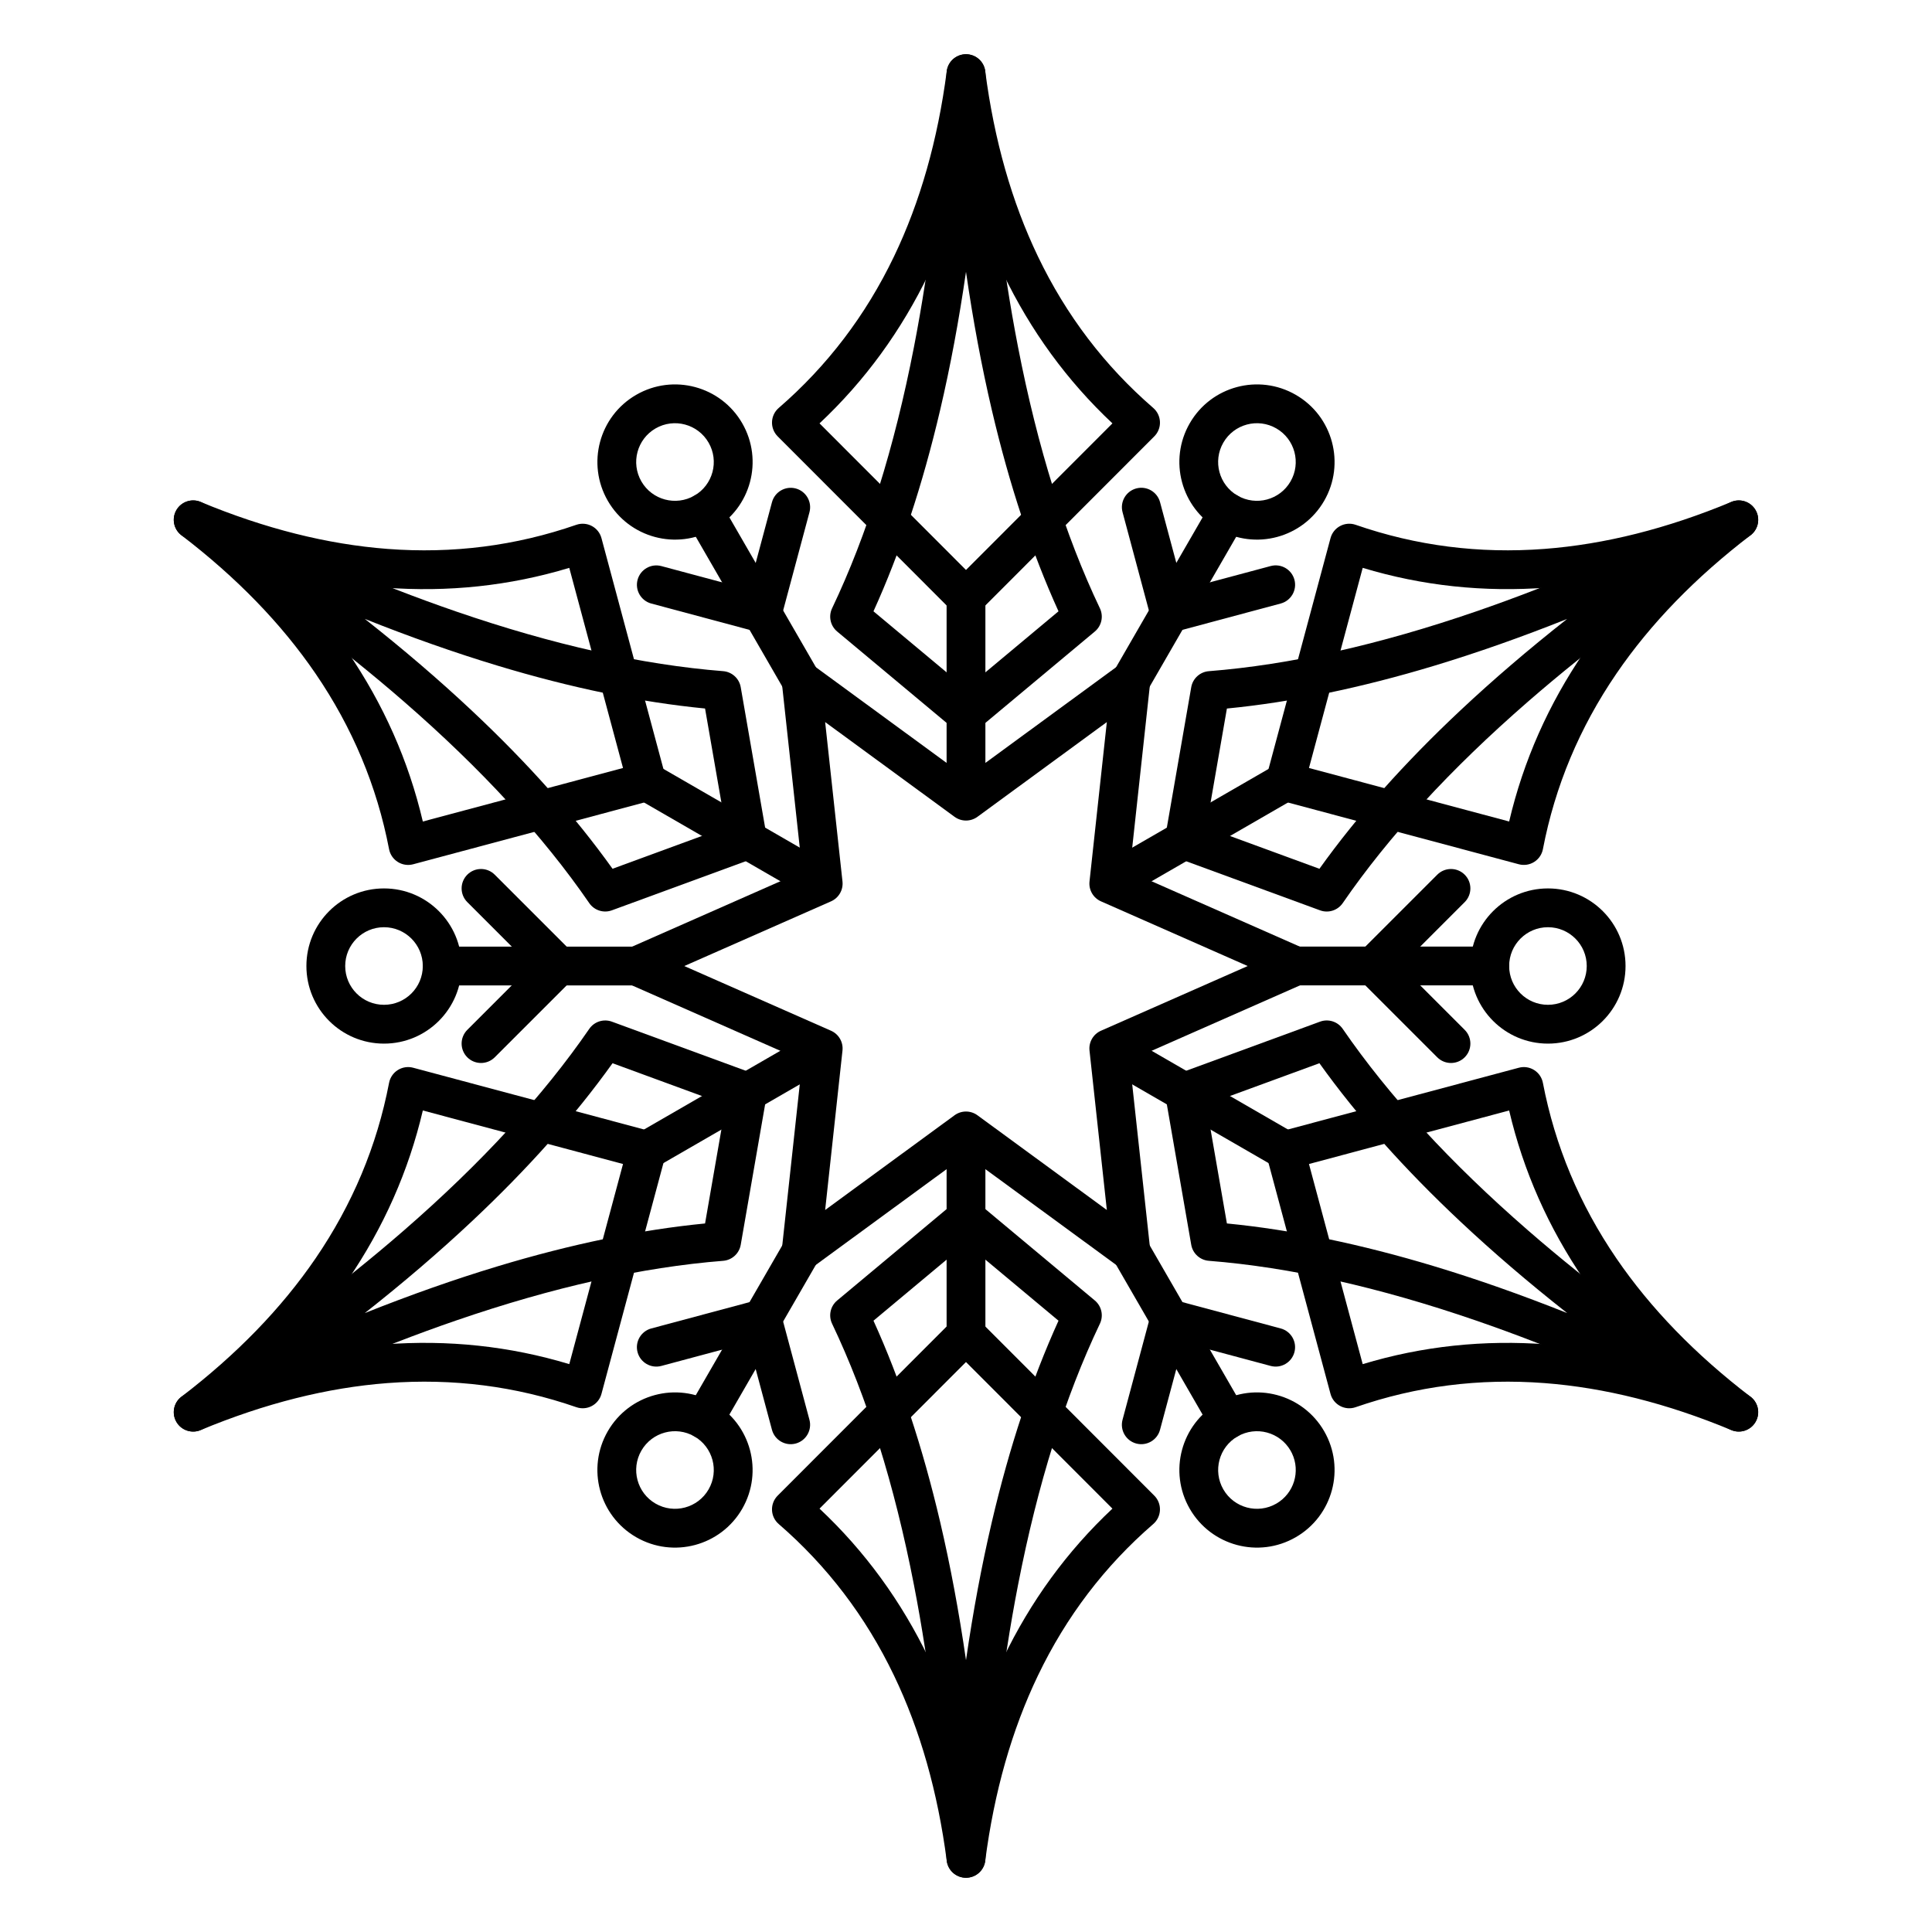 <?xml version="1.0" encoding="UTF-8"?>
<!-- Uploaded to: SVG Repo, www.svgrepo.com, Generator: SVG Repo Mixer Tools -->
<svg width="800px" height="800px" version="1.1" viewBox="144 144 512 512" xmlns="http://www.w3.org/2000/svg" xmlns:xlink="http://www.w3.org/1999/xlink">
 <defs>
  <clipPath id="m">
   <path d="m148.09 148.09h503.81v503.81h-503.81z"/>
  </clipPath>
  <clipPath id="l">
   <rect width="504" height="504"/>
  </clipPath>
  <g id="f" clip-path="url(#l)">
   <path d="m390.8 257.14h-56.551c-2.84 0-5.141-2.305-5.141-5.141 0-2.84 2.301-5.141 5.141-5.141h56.551c2.836 0 5.141 2.301 5.141 5.141 0 2.836-2.305 5.141-5.141 5.141z" fill-rule="evenodd"/>
   <path d="m384.16 276.2c-2.008 2.004-5.262 2.004-7.269 0l-24.199-24.199 24.199-24.199c2.008-2.008 5.262-2.008 7.269 0 2.008 2.008 2.008 5.262 0 7.269l-16.926 16.93 16.926 16.926c2.008 2.008 2.008 5.266 0 7.273z" fill-rule="evenodd"/>
  </g>
  <clipPath id="k">
   <rect width="504" height="504"/>
  </clipPath>
  <g id="e" clip-path="url(#k)">
   <path d="m113.2 246.86h56.547c2.84 0 5.144 2.301 5.144 5.141 0 2.836-2.305 5.141-5.144 5.141h-56.547c-2.84 0-5.141-2.305-5.141-5.141 0-2.84 2.301-5.141 5.141-5.141z" fill-rule="evenodd"/>
   <path d="m119.84 227.8c2.008-2.008 5.262-2.008 7.269 0l24.199 24.199-24.199 24.199c-2.008 2.004-5.262 2.004-7.269 0-2.008-2.008-2.008-5.266 0-7.273l16.926-16.926-16.926-16.93c-2.008-2.008-2.008-5.262 0-7.269z" fill-rule="evenodd"/>
  </g>
  <clipPath id="j">
   <rect width="504" height="504"/>
  </clipPath>
  <g id="d" clip-path="url(#j)">
   <path d="m316.95 374.78-28.277-48.973c-1.418-2.461-0.574-5.606 1.883-7.023 2.461-1.422 5.606-0.578 7.023 1.883l28.273 48.973c1.422 2.457 0.578 5.602-1.879 7.023-2.461 1.418-5.606 0.574-7.023-1.883z" fill-rule="evenodd"/>
   <path d="m297.12 378.55c-2.742-0.734-4.371-3.555-3.637-6.297l8.859-33.055 33.055 8.855c2.742 0.734 4.371 3.555 3.637 6.297-0.734 2.742-3.555 4.371-6.297 3.637l-23.121-6.195-6.199 23.121c-0.734 2.742-3.555 4.371-6.297 3.637z" fill-rule="evenodd"/>
  </g>
  <clipPath id="i">
   <rect width="504" height="504"/>
  </clipPath>
  <g id="c" clip-path="url(#i)">
   <path d="m187.05 129.22 28.277 48.977c1.418 2.457 0.578 5.602-1.883 7.019-2.457 1.422-5.602 0.578-7.023-1.879l-28.273-48.977c-1.422-2.457-0.578-5.602 1.883-7.019 2.457-1.422 5.602-0.578 7.019 1.879z" fill-rule="evenodd"/>
   <path d="m206.88 125.45c2.742 0.738 4.371 3.555 3.637 6.297l-8.859 33.059-33.055-8.859c-2.742-0.734-4.371-3.555-3.637-6.297 0.738-2.742 3.555-4.367 6.297-3.633l23.125 6.191 6.195-23.121c0.738-2.742 3.555-4.371 6.297-3.637z" fill-rule="evenodd"/>
  </g>
  <clipPath id="h">
   <rect width="504" height="504"/>
  </clipPath>
  <g id="b" clip-path="url(#h)">
   <path d="m325.85 134.36-28.273 48.977c-1.418 2.457-4.562 3.301-7.023 1.879-2.457-1.418-3.301-4.562-1.883-7.019l28.277-48.977c1.418-2.457 4.562-3.301 7.023-1.879 2.457 1.418 3.301 4.562 1.879 7.019z" fill-rule="evenodd"/>
   <path d="m339.04 149.64c0.734 2.742-0.895 5.562-3.637 6.297l-33.055 8.859-8.859-33.059c-0.734-2.742 0.895-5.559 3.637-6.297 2.742-0.734 5.562 0.895 6.297 3.637l6.199 23.121 23.121-6.191c2.742-0.734 5.562 0.891 6.297 3.633z" fill-rule="evenodd"/>
  </g>
  <clipPath id="g">
   <rect width="504" height="504"/>
  </clipPath>
  <g id="a" clip-path="url(#g)">
   <path d="m178.14 369.64 28.273-48.973c1.422-2.461 4.566-3.305 7.023-1.883 2.461 1.418 3.301 4.562 1.883 7.023l-28.277 48.973c-1.418 2.457-4.562 3.301-7.019 1.883-2.461-1.422-3.305-4.566-1.883-7.023z" fill-rule="evenodd"/>
   <path d="m164.96 354.35c-0.734-2.742 0.895-5.562 3.637-6.297l33.055-8.855 8.859 33.055c0.734 2.742-0.895 5.562-3.637 6.297s-5.559-0.895-6.297-3.637l-6.195-23.121-23.125 6.195c-2.742 0.734-5.559-0.895-6.297-3.637z" fill-rule="evenodd"/>
  </g>
 </defs>
 <path d="m466.83 515.76c9.832-5.68 22.41-2.309 28.09 7.527 5.676 9.836 2.309 22.41-7.527 28.09-9.836 5.68-22.414 2.309-28.09-7.527-5.68-9.836-2.309-22.41 7.527-28.09zm-161.76 7.527c5.68-9.836 18.258-13.207 28.094-7.527 9.836 5.68 13.203 18.254 7.527 28.09-5.68 9.836-18.258 13.207-28.094 7.527-9.836-5.68-13.203-18.254-7.527-28.09zm180.94 5.141c-2.84-4.918-9.125-6.602-14.043-3.766-4.918 2.84-6.606 9.129-3.766 14.047 2.84 4.918 9.129 6.602 14.047 3.762 4.684-2.703 6.434-8.535 4.137-13.332zm-157.99-3.766c-4.918-2.836-11.207-1.152-14.047 3.766-2.84 4.918-1.152 11.207 3.762 14.043 4.918 2.84 11.207 1.156 14.047-3.762 2.84-4.918 1.156-11.207-3.762-14.047zm-82.258-145.22c11.359 0 20.566 9.207 20.566 20.562 0 11.359-9.207 20.566-20.566 20.566-11.355 0-20.562-9.207-20.562-20.566 0-11.355 9.207-20.562 20.562-20.562zm308.46 0c11.355 0 20.562 9.207 20.562 20.562 0 11.359-9.207 20.566-20.562 20.566-11.359 0-20.562-9.207-20.562-20.566 0-11.355 9.203-20.562 20.562-20.562zm-308.46 10.281c-5.676 0-10.281 4.606-10.281 10.281 0 5.68 4.606 10.281 10.281 10.281 5.68 0 10.285-4.602 10.285-10.281 0-5.676-4.606-10.281-10.285-10.281zm308.46 0c-5.68 0-10.281 4.606-10.281 10.281 0 5.68 4.602 10.281 10.281 10.281 5.68 0 10.281-4.602 10.281-10.281 0-5.676-4.602-10.281-10.281-10.281zm-241.62-141.09c9.836-5.68 22.414-2.309 28.094 7.527 5.676 9.832 2.309 22.41-7.527 28.09-9.836 5.676-22.414 2.309-28.094-7.527-5.676-9.836-2.309-22.414 7.527-28.09zm146.7 7.527c5.676-9.836 18.254-13.207 28.09-7.527 9.836 5.676 13.203 18.254 7.527 28.09-5.68 9.836-18.258 13.203-28.09 7.527-9.836-5.68-13.207-18.258-7.527-28.09zm-127.52 5.141c-2.84-4.918-9.129-6.606-14.047-3.766-4.914 2.84-6.602 9.129-3.762 14.047 2.84 4.918 9.129 6.602 14.047 3.762 4.918-2.84 6.602-9.125 3.762-14.043zm150.46-3.766c-4.918-2.84-11.207-1.152-14.047 3.766-2.84 4.918-1.152 11.203 3.766 14.043 4.918 2.84 11.203 1.156 14.043-3.762s1.156-11.207-3.762-14.047z" fill-rule="evenodd"/>
 <path d="m449.9 259.64c1.012-1.012 1.555-2.394 1.5-3.82-0.051-1.43-0.691-2.769-1.77-3.703-12.875-11.141-23.059-24.523-30.559-40.145-6.945-14.469-11.594-30.844-13.977-49.121-0.336-2.559-2.516-4.477-5.098-4.477s-4.766 1.918-5.098 4.477c-2.387 18.277-7.035 34.652-13.98 49.121-7.5 15.621-17.684 29.004-30.555 40.145-1.082 0.934-1.723 2.273-1.773 3.703-0.051 1.426 0.492 2.809 1.5 3.82l46.266 46.312c0.965 0.965 2.273 1.508 3.641 1.508 1.363 0 2.672-0.543 3.637-1.508zm-49.902-69.738c-2.57 9.422-5.844 18.262-9.809 26.52-7.312 15.227-16.98 28.484-29.004 39.777l38.812 38.848 38.809-38.848c-12.023-11.293-21.691-24.551-29.004-39.777-3.965-8.258-7.234-17.098-9.805-26.52z" fill-rule="evenodd"/>
 <path d="m434.14 311.36c1.801-1.504 2.356-4.039 1.344-6.156-9.285-19.48-16.504-42.559-21.691-69.219-4.254-21.859-7.141-46.113-8.66-72.762-0.156-2.719-2.41-4.848-5.133-4.848-2.727 0-4.977 2.129-5.133 4.848-1.523 26.648-4.406 50.902-8.664 72.762-5.188 26.66-12.406 49.738-21.691 69.219-1.008 2.117-0.457 4.652 1.348 6.156l30.844 25.754c1.91 1.594 4.684 1.594 6.59 0zm-34.141-95.32c-1.875 12.91-4.152 25.102-6.84 36.578-4.668 19.934-10.566 37.727-17.68 53.383l24.52 20.469 24.516-20.469c-7.113-15.656-13.012-33.449-17.68-53.383-2.688-11.477-4.965-23.668-6.836-36.578z" fill-rule="evenodd"/>
 <path d="m405.14 353.73v-51.41c0-2.836-2.305-5.141-5.141-5.141-2.84 0-5.141 2.305-5.141 5.141v51.41c0 2.836 2.301 5.141 5.141 5.141 2.836 0 5.141-2.305 5.141-5.141z" fill-rule="evenodd"/>
 <path d="m546.51 373.04c1.379 0.367 2.848 0.145 4.055-0.613 1.211-0.758 2.051-1.984 2.32-3.383 3.211-16.719 9.711-32.23 19.488-46.539 9.059-13.25 20.914-25.461 35.551-36.664 2.051-1.57 2.621-4.418 1.328-6.652-1.293-2.238-4.039-3.168-6.426-2.176-17.02 7.07-33.523 11.234-49.527 12.453-17.281 1.316-33.965-0.812-50.047-6.391-1.348-0.465-2.828-0.352-4.09 0.316-1.262 0.668-2.188 1.832-2.559 3.207l-16.977 63.23c-0.355 1.316-0.168 2.719 0.512 3.902 0.684 1.18 1.809 2.043 3.125 2.394zm35.441-78.09c-9.445 2.484-18.738 4.074-27.871 4.769-16.844 1.281-33.16-0.465-48.949-5.231l-14.238 53.035 53.047 14.184c3.769-16.055 10.414-31.059 19.945-45.004 5.172-7.562 11.191-14.816 18.066-21.754z" fill-rule="evenodd"/>
 <path d="m493.83 385.25c2.203 0.809 4.676 0.02 6.004-1.914 12.23-17.781 28.605-35.57 49.098-53.395 16.805-14.613 36.367-29.238 58.684-43.883 2.281-1.492 2.996-4.508 1.633-6.867s-4.332-3.246-6.766-2.023c-23.836 12.008-46.285 21.637-67.344 28.883-25.684 8.836-49.277 14.121-70.789 15.82-2.34 0.188-4.258 1.934-4.66 4.246l-6.879 39.59c-0.426 2.449 0.961 4.852 3.293 5.707zm65.48-77.227c-12.117 4.832-23.816 8.953-35.098 12.367-19.598 5.926-37.957 9.711-55.07 11.379l-5.469 31.469 29.988 11c10-13.988 22.457-27.996 37.391-42.004 8.594-8.066 18.012-16.137 28.258-24.211z" fill-rule="evenodd"/>
 <path d="m442.64 381.32 44.523-25.703c2.457-1.418 3.301-4.566 1.883-7.023-1.418-2.457-4.566-3.301-7.023-1.883l-44.523 25.707c-2.457 1.418-3.301 4.562-1.879 7.019 1.418 2.457 4.562 3.301 7.019 1.883z" fill-rule="evenodd"/>
 <path d="m496.6 513.4c0.371 1.379 1.297 2.539 2.559 3.207 1.262 0.672 2.742 0.785 4.09 0.316 16.082-5.578 32.766-7.703 50.047-6.391 16.004 1.219 32.508 5.383 49.527 12.457 2.387 0.988 5.133 0.059 6.426-2.18 1.293-2.234 0.723-5.082-1.328-6.652-14.637-11.203-26.492-23.414-35.551-36.664-9.777-14.309-16.277-29.82-19.488-46.535-0.27-1.402-1.109-2.629-2.32-3.387-1.207-0.758-2.676-0.98-4.055-0.609l-63.246 16.91c-1.316 0.352-2.441 1.215-3.125 2.394-0.68 1.184-0.867 2.586-0.512 3.906zm85.348-8.352c-6.875-6.938-12.895-14.191-18.066-21.754-9.531-13.945-16.176-28.945-19.945-45.004l-53.047 14.184 14.238 53.035c15.789-4.766 32.105-6.508 48.949-5.227 9.133 0.695 18.426 2.281 27.871 4.766z" fill-rule="evenodd"/>
 <path d="m459.69 473.88c0.402 2.312 2.32 4.062 4.66 4.246 21.512 1.699 45.105 6.984 70.789 15.82 21.059 7.246 43.508 16.879 67.344 28.883 2.434 1.227 5.402 0.34 6.766-2.023 1.363-2.359 0.648-5.371-1.633-6.867-22.316-14.645-41.879-29.266-58.684-43.883-20.492-17.824-36.867-35.613-49.098-53.395-1.328-1.934-3.801-2.723-6.004-1.914l-37.727 13.84c-2.332 0.855-3.719 3.258-3.293 5.703zm99.621 18.094c-10.246-8.074-19.664-16.145-28.258-24.211-14.934-14.008-27.391-28.012-37.391-42l-29.988 10.996 5.469 31.469c17.113 1.668 35.473 5.457 55.07 11.383 11.281 3.41 22.98 7.531 35.098 12.363z" fill-rule="evenodd"/>
 <path d="m437.5 427.59 44.523 25.703c2.457 1.418 5.606 0.574 7.023-1.883s0.574-5.602-1.883-7.019l-44.523-25.707c-2.457-1.418-5.602-0.574-7.019 1.883-1.422 2.457-0.578 5.606 1.879 7.023z" fill-rule="evenodd"/>
 <path d="m350.09 540.36c-1.008 1.008-1.551 2.391-1.5 3.82 0.051 1.426 0.691 2.766 1.773 3.699 12.871 11.141 23.055 24.523 30.555 40.148 6.945 14.465 11.594 30.844 13.98 49.117 0.332 2.562 2.516 4.477 5.098 4.477s4.762-1.914 5.098-4.477c2.383-18.273 7.031-34.652 13.977-49.117 7.5-15.625 17.684-29.008 30.559-40.148 1.078-0.934 1.719-2.273 1.77-3.699 0.055-1.43-0.488-2.812-1.5-3.82l-46.266-46.316c-0.965-0.965-2.273-1.508-3.637-1.508-1.367 0-2.676 0.543-3.641 1.508zm49.906 69.734c2.57-9.422 5.84-18.262 9.805-26.52 7.312-15.227 16.98-28.484 29.004-39.773l-38.809-38.852-38.812 38.852c12.023 11.289 21.691 24.547 29.004 39.773 3.965 8.258 7.238 17.098 9.809 26.52z" fill-rule="evenodd"/>
 <path d="m365.86 488.64c-1.805 1.504-2.356 4.039-1.348 6.156 9.285 19.484 16.504 42.559 21.691 69.219 4.258 21.859 7.141 46.113 8.664 72.762 0.156 2.723 2.406 4.848 5.133 4.848 2.723 0 4.977-2.125 5.133-4.848 1.52-26.648 4.406-50.902 8.66-72.762 5.188-26.66 12.406-49.734 21.691-69.219 1.012-2.117 0.457-4.652-1.344-6.156l-30.848-25.754c-1.906-1.59-4.68-1.59-6.59 0zm34.141 95.32c1.871-12.91 4.148-25.102 6.836-36.578 4.668-19.934 10.566-37.727 17.68-53.383l-24.516-20.469-24.52 20.469c7.113 15.656 13.012 33.449 17.68 53.383 2.688 11.477 4.965 23.668 6.84 36.578z" fill-rule="evenodd"/>
 <path d="m394.86 446.27v51.41c0 2.836 2.301 5.141 5.141 5.141 2.836 0 5.141-2.305 5.141-5.141v-51.41c0-2.836-2.305-5.141-5.141-5.141-2.84 0-5.141 2.305-5.141 5.141z" fill-rule="evenodd"/>
 <path d="m253.49 426.96c-1.379-0.371-2.852-0.148-4.059 0.609-1.211 0.758-2.051 1.984-2.32 3.387-3.211 16.715-9.711 32.227-19.488 46.535-9.055 13.25-20.914 25.461-35.551 36.664-2.051 1.57-2.617 4.418-1.328 6.652 1.293 2.238 4.043 3.168 6.426 2.18 17.02-7.074 33.527-11.238 49.527-12.457 17.281-1.312 33.965 0.812 50.047 6.391 1.348 0.469 2.832 0.355 4.094-0.316 1.258-0.668 2.188-1.828 2.555-3.207l16.977-63.227c0.355-1.32 0.172-2.723-0.512-3.906-0.684-1.18-1.805-2.043-3.125-2.394zm-35.441 78.086c9.445-2.484 18.734-4.07 27.867-4.766 16.844-1.281 33.16 0.461 48.949 5.227l14.242-53.035-53.051-14.184c-3.766 16.059-10.414 31.059-19.945 45.004-5.168 7.562-11.188 14.816-18.062 21.754z" fill-rule="evenodd"/>
 <path d="m306.16 414.75c-2.203-0.809-4.676-0.02-6.004 1.914-12.23 17.781-28.605 35.57-49.098 53.395-16.805 14.617-36.367 29.238-58.684 43.883-2.277 1.496-2.996 4.508-1.633 6.867 1.363 2.363 4.332 3.25 6.766 2.023 23.84-12.004 46.285-21.637 67.344-28.883 25.684-8.836 49.277-14.121 70.789-15.82 2.34-0.184 4.258-1.934 4.66-4.246l6.879-39.59c0.426-2.445-0.961-4.848-3.293-5.703zm-65.48 77.227c12.117-4.832 23.816-8.953 35.098-12.363 19.598-5.926 37.957-9.715 55.07-11.383l5.469-31.469-29.988-10.996c-10 13.988-22.457 27.992-37.391 42-8.594 8.066-18.012 16.137-28.258 24.211z" fill-rule="evenodd"/>
 <path d="m357.36 418.68-44.523 25.707c-2.457 1.418-3.301 4.562-1.879 7.019 1.418 2.457 4.562 3.301 7.019 1.883l44.523-25.703c2.457-1.418 3.301-4.566 1.883-7.023-1.422-2.457-4.566-3.301-7.023-1.883z" fill-rule="evenodd"/>
 <path d="m303.39 286.6c-0.367-1.375-1.297-2.539-2.555-3.207-1.262-0.668-2.746-0.781-4.094-0.316-16.082 5.578-32.766 7.707-50.047 6.391-16-1.219-32.508-5.383-49.527-12.453-2.383-0.992-5.133-0.062-6.426 2.176-1.289 2.234-0.723 5.082 1.328 6.652 14.637 11.203 26.496 23.414 35.551 36.664 9.777 14.309 16.277 29.82 19.488 46.539 0.27 1.398 1.109 2.625 2.32 3.383 1.207 0.758 2.68 0.98 4.059 0.613l63.242-16.914c1.32-0.352 2.441-1.215 3.125-2.394 0.684-1.184 0.867-2.586 0.512-3.902zm-85.344 8.352c6.875 6.938 12.895 14.191 18.062 21.754 9.531 13.945 16.18 28.949 19.945 45.004l53.051-14.184-14.242-53.035c-15.789 4.766-32.105 6.512-48.949 5.231-9.133-0.695-18.422-2.285-27.867-4.769z" fill-rule="evenodd"/>
 <path d="m340.3 326.11c-0.402-2.312-2.32-4.059-4.66-4.246-21.512-1.699-45.105-6.984-70.789-15.82-21.059-7.246-43.504-16.875-67.344-28.883-2.434-1.223-5.402-0.336-6.766 2.023-1.363 2.359-0.645 5.375 1.633 6.867 22.316 14.645 41.879 29.27 58.684 43.883 20.492 17.824 36.867 35.613 49.098 53.395 1.328 1.934 3.801 2.723 6.004 1.914l37.727-13.836c2.332-0.855 3.719-3.258 3.293-5.707zm-99.621-18.094c10.246 8.074 19.664 16.145 28.258 24.211 14.934 14.008 27.391 28.016 37.391 42.004l29.988-11-5.469-31.469c-17.113-1.668-35.473-5.453-55.07-11.379-11.281-3.414-22.98-7.535-35.098-12.367z" fill-rule="evenodd"/>
 <path d="m362.5 372.41-44.523-25.707c-2.457-1.418-5.602-0.574-7.019 1.883-1.422 2.457-0.578 5.606 1.879 7.023l44.523 25.703c2.457 1.418 5.602 0.574 7.023-1.883 1.418-2.457 0.574-5.602-1.883-7.019z" fill-rule="evenodd"/>
 <g clip-path="url(#m)">
  <use transform="translate(148 148)" xlink:href="#f"/>
  <use transform="translate(148 148)" xlink:href="#e"/>
  <use transform="matrix(1 -1.11e-16 1.11e-16 1 148 148)" xlink:href="#d"/>
  <use transform="matrix(1 -1.11e-16 1.11e-16 1 148 148)" xlink:href="#c"/>
  <use transform="matrix(1 1.11e-16 -1.11e-16 1 148 148)" xlink:href="#b"/>
  <use transform="matrix(1 1.11e-16 -1.11e-16 1 148 148)" xlink:href="#a"/>
 </g>
 <path d="m400 349.94 40.66-29.766c1.645-1.203 3.844-1.32 5.606-0.305 1.766 1.02 2.762 2.984 2.543 5.008l-5.449 50.098 46.109 20.332c1.863 0.82 3.066 2.664 3.066 4.703 0 2.035-1.203 3.883-3.066 4.703l-46.109 20.332 5.449 50.094c0.219 2.027-0.777 3.992-2.543 5.008-1.762 1.02-3.961 0.902-5.606-0.301l-40.66-29.77-40.664 29.77c-1.641 1.203-3.84 1.32-5.606 0.301-1.766-1.016-2.762-2.981-2.539-5.008l5.445-50.094-46.109-20.332c-1.863-0.82-3.066-2.668-3.066-4.703 0-2.039 1.203-3.883 3.066-4.703l46.109-20.332-5.445-50.098c-0.223-2.023 0.773-3.988 2.539-5.008 1.766-1.016 3.965-0.898 5.606 0.305zm37.324-14.582-34.289 25.102c-1.809 1.324-4.266 1.324-6.074 0l-34.289-25.102 4.594 42.246c0.242 2.231-0.984 4.356-3.035 5.262l-38.887 17.145 38.887 17.145c2.051 0.902 3.277 3.031 3.035 5.258l-4.594 42.25 34.289-25.102c1.809-1.324 4.266-1.324 6.074 0l34.289 25.102-4.594-42.25c-0.242-2.227 0.988-4.356 3.039-5.258l38.883-17.145-38.883-17.145c-2.051-0.906-3.281-3.031-3.039-5.262z" fill-rule="evenodd"/>
</svg>